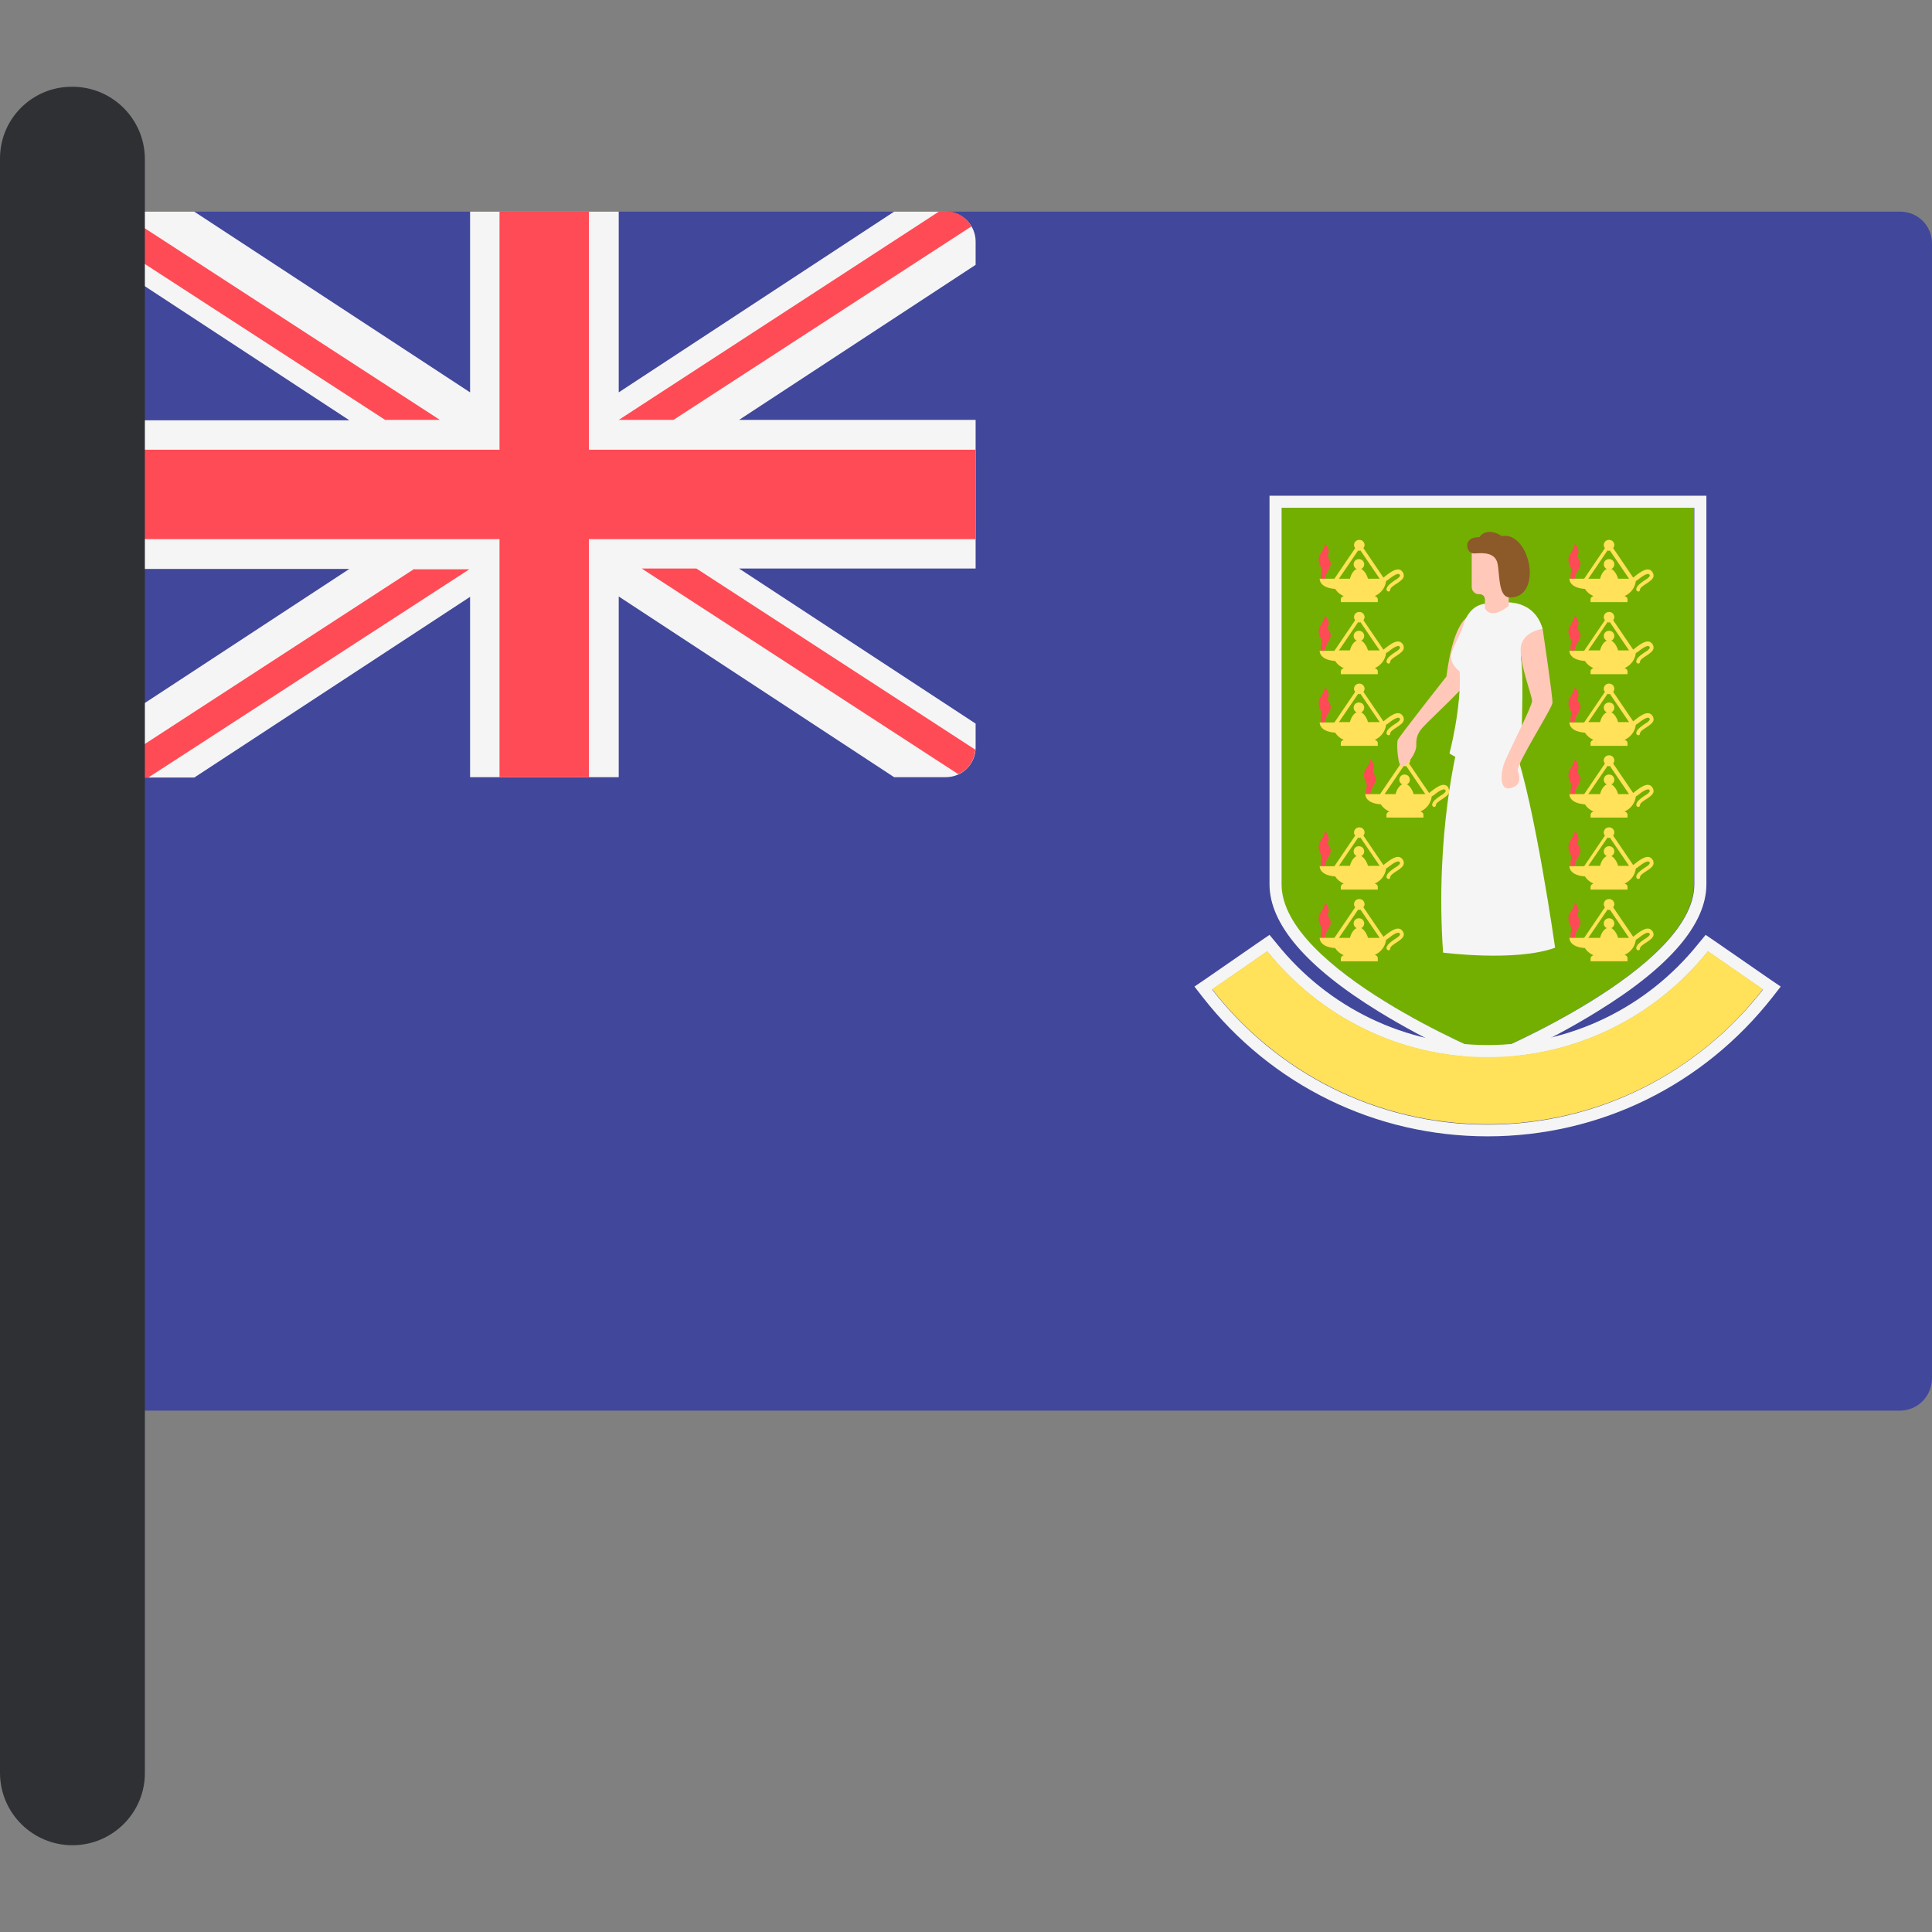 <?xml version="1.0" encoding="iso-8859-1"?>
<!-- Uploaded to: SVG Repo, www.svgrepo.com, Generator: SVG Repo Mixer Tools -->
<svg height="800px" width="800px" version="1.1" id="Layer_1" xmlns="http://www.w3.org/2000/svg" xmlns:xlink="http://www.w3.org/1999/xlink" 
	 viewBox="0 0 512.1 512.1" xml:space="preserve">
<rect x="0" y="0" width="512.1" height="512.1" fill="#808080" stroke="none"/>
<path style="fill:#41479B;" d="M503.6,373.9H35.4c-4.6,0-8.4-3.7-8.4-8.4v-301c0-4.6,3.7-8.4,8.4-8.4h468.3c4.6,0,8.4,3.7,8.4,8.4
	v301C512,370.1,508.3,373.9,503.6,373.9z"/>
<path style="fill:#F5F5F5;" d="M250.7,56.1H237L164,104V56.1h-39.4V104L51.5,56.1H37.8c-4.4,0-7.9,3.5-7.9,7.9v6.3l62.7,41.1H29.9
	v39.4h62.7l-62.7,41.1v6.3c0,4.4,3.5,7.9,7.9,7.9h13.7l73.1-47.9V206H164v-47.9l73,47.9h13.7c4.4,0,7.9-3.5,7.9-7.9v-6.3l-62.7-41.1
	h62.7v-39.4h-62.7l62.7-41.1V64C258.6,59.7,255.1,56.1,250.7,56.1z"/>
<g>
	<polygon style="fill:#FF4B55;" points="258.6,119.2 156.1,119.2 156.1,56.1 132.4,56.1 132.4,119.2 29.9,119.2 29.9,142.9 
		132.4,142.9 132.4,206 156.1,206 156.1,142.9 258.6,142.9 	"/>
	<path style="fill:#FF4B55;" d="M116.6,111.3l-83-53.9c-2.2,1.4-3.8,3.7-3.8,6.6v0.4l72.3,46.9H116.6z"/>
	<path style="fill:#FF4B55;" d="M178.5,111.3l79-51.3c-1.4-2.3-3.8-4-6.7-4H249l-85,55.3H178.5z"/>
	<path style="fill:#FF4B55;" d="M109.8,150.8L31,202c1.4,2.4,3.8,4.1,6.8,4.1h1.5l85.1-55.2h-14.6
		C109.8,150.9,109.8,150.8,109.8,150.8z"/>
	<path style="fill:#FF4B55;" d="M258.5,198.7l-73.9-48h-14.5l83.9,54.5C256.6,204.1,258.3,201.6,258.5,198.7z"/>
</g>
<path style="fill:#73AF00;" d="M394.3,134.6h-54.7c0,0,0,70.9,0,99.8c0,22.5,54.7,45.1,54.7,45.1S449,257,449,234.4
	c0-29,0-99.8,0-99.8L394.3,134.6L394.3,134.6z"/>
<path style="fill:#FF4B55;" d="M362.2,210.8c0,0-0.3-1.1,0-2c0.3-1-0.4-1.8-0.6-2.7c-0.4-2.3,1.5-2.8,1.6-4.9c0,0,1.4,1.4,0.9,2.7
	s0.8,1.5,0.6,2.8c-0.2,1.3-1.6,2.6-1.4,3.7L362.2,210.8z"/>
<path style="fill:#FFE15A;" d="M383.8,208.6c-1.1-1.4-3.1,0.1-4.5,1.2c-0.2,0.2-0.4,0.3-0.5,0.4l-5.3-7.8c0.1-0.2,0.3-0.5,0.3-0.8
	c0-0.8-0.6-1.4-1.4-1.4s-1.4,0.6-1.4,1.4c0,0.3,0.1,0.5,0.3,0.8l-5.5,8.1h-3.9c0,0-0.2,2.4,4.1,2.7c0.5,0.8,1.3,1.5,2.3,1.9
	c-0.4,0.1-0.8,0.4-0.8,0.9v0.6v0.1h9.8v-0.1V216c0-0.5-0.4-0.8-0.8-0.9c1.6-0.7,2.8-2.2,3-4c0.2-0.1,0.3-0.2,0.5-0.3
	c1-0.8,2.6-2,3.1-1.4c0.1,0.2,0.1,0.2,0.1,0.3c-0.1,0.4-0.8,0.9-1.5,1.3c-1,0.7-2,1.4-2.1,2.3c0,0.3,0.2,0.5,0.5,0.6l0,0
	c0.3,0,0.5-0.2,0.5-0.5c0-0.5,0.9-1.1,1.7-1.6c0.9-0.6,1.8-1.2,1.9-2C384.1,209.3,384,209,383.8,208.6z M374.7,210.5
	c-0.3-1.1-1-2.2-1.8-2.6c0.5-0.2,0.8-0.7,0.8-1.2c0-0.8-0.6-1.4-1.4-1.4s-1.4,0.6-1.4,1.4c0,0.5,0.3,1,0.8,1.2
	c-0.9,0.4-1.5,1.5-1.8,2.6H367l5.1-7.5c0.1,0,0.2,0.1,0.3,0.1s0.2,0,0.3-0.1l5.1,7.5H374.7z"/>
<path style="fill:#FFC8B9;" d="M390.8,163c0,0-5.1-1.5-7.4,16.3c0,0-12.5,15.9-12.9,16.8c-0.4,0.9,0,7.7,1.3,7.1
	c1.3-0.5,3.8-3.7,3.6-5.9c-0.1-2.3,0.9-3.6,1.9-4.7c1.9-2.1,12.7-11.9,13.1-14S390.8,163,390.8,163z"/>
<g>
	<path style="fill:#F5F5F5;" d="M398.7,159.7c0,0,7.9-1,10.2,7c0,0-6.5,3.6-5.7,8.2s-0.1,25.8-0.1,25.8c-12.4,4-18.9-1-18.9-1
		s3.2-12,2.7-21.7c0,0-2.9-2.2-2.2-4.7c0.7-2.5,2.5-5.3,3.1-7.4c0.6-2.1,2.2-5.6,6.1-5.9C397.9,159.5,398.7,159.7,398.7,159.7z"/>
	<path style="fill:#F5F5F5;" d="M386.5,197.3c0,0-6.2,23.3-4,55.2c0,0,19.3,2.5,29.7-1.3c0,0-5.4-38-10.7-52.9L386.5,197.3z"/>
</g>
<path style="fill:#FFC8B9;" d="M390.1,145.9v9.7c0,1.1,0.9,1.9,1.9,1.9h0.2c0.8,0,1.4,0.6,1.4,1.4v2.3c0,0,1.3,3.4,6.3-0.6V146
	L390.1,145.9z"/>
<path style="fill:#8C5A28;" d="M389,143.9c-0.3,0.8,0,2.9,1.9,2.8c2.4-0.2,5.3-0.2,6,2.5c0.6,2.5,0.2,8.7,2.9,9.1
	c2.7,0.4,5.7-1.4,5.7-6.7c-0.1-4.7-3.1-10.3-7.4-9.5c0,0-3.8-2.7-6,0.3C392,142.4,389.7,142.2,389,143.9z"/>
<path style="fill:#FFC8B9;" d="M408.9,166.7c0,0,2.7,18.1,2.6,19.6s-9.7,16.4-9.2,18s1.1,3.8-1.9,4.6s-2.6-3.9-1.8-6.3
	s7.5-15.3,7.5-16.8s-3.8-11-2.9-14.8C404.2,167.2,408.9,166.7,408.9,166.7z"/>
<path style="fill:#FF4B55;" d="M350.2,153.7c0,0-0.3-1.1,0-2s-0.4-1.8-0.6-2.7c-0.4-2.3,1.5-2.8,1.6-4.9c0,0,1.4,1.4,0.9,2.7
	s0.8,1.5,0.6,2.8c-0.2,1.3-1.6,2.6-1.4,3.7L350.2,153.7z"/>
<path style="fill:#FFE15A;" d="M371.7,151.5c-1.1-1.4-3.1,0.1-4.5,1.2c-0.2,0.2-0.4,0.3-0.5,0.4l-5.3-7.8c0.1-0.2,0.3-0.5,0.3-0.8
	c0-0.8-0.6-1.4-1.4-1.4s-1.4,0.6-1.4,1.4c0,0.3,0.1,0.5,0.3,0.8l-5.5,8.1h-3.9c0,0-0.2,2.4,4.1,2.7c0.5,0.8,1.3,1.5,2.3,1.9
	c-0.4,0.1-0.8,0.4-0.8,0.9v0.6v0.1h9.8v-0.1v-0.6c0-0.5-0.4-0.8-0.8-0.9c1.6-0.7,2.8-2.2,3-4c0.2-0.1,0.3-0.2,0.5-0.3
	c1-0.8,2.6-2,3.1-1.4c0.1,0.2,0.1,0.2,0.1,0.3c-0.1,0.4-0.8,0.9-1.5,1.3c-1,0.7-2,1.4-2.1,2.3c0,0.3,0.2,0.5,0.5,0.6l0,0
	c0.3,0,0.5-0.2,0.5-0.5c0-0.5,0.9-1.1,1.7-1.6c0.9-0.6,1.8-1.2,1.9-2C372.1,152.2,372,151.9,371.7,151.5z M362.6,153.4
	c-0.3-1.1-1-2.2-1.8-2.6c0.5-0.2,0.8-0.7,0.8-1.2c0-0.8-0.6-1.4-1.4-1.4s-1.4,0.6-1.4,1.4c0,0.5,0.3,1,0.8,1.2
	c-0.9,0.4-1.5,1.5-1.8,2.6h-2.9l5.1-7.5c0.1,0,0.2,0.1,0.3,0.1s0.2,0,0.3-0.1l5.1,7.5H362.6z"/>
<path style="fill:#FF4B55;" d="M350.2,172.7c0,0-0.3-1.1,0-2c0.3-1-0.4-1.8-0.6-2.7c-0.4-2.3,1.5-2.8,1.6-4.9c0,0,1.4,1.4,0.9,2.7
	s0.8,1.5,0.6,2.8c-0.2,1.3-1.6,2.6-1.4,3.7L350.2,172.7z"/>
<path style="fill:#FFE15A;" d="M371.7,170.6c-1.1-1.4-3.1,0.1-4.5,1.2c-0.2,0.2-0.4,0.3-0.5,0.4l-5.3-7.8c0.1-0.2,0.3-0.5,0.3-0.8
	c0-0.8-0.6-1.4-1.4-1.4s-1.4,0.6-1.4,1.4c0,0.3,0.1,0.5,0.3,0.8l-5.5,8.1h-3.9c0,0-0.2,2.4,4.1,2.7c0.5,0.8,1.3,1.5,2.3,1.9
	c-0.4,0.1-0.8,0.4-0.8,0.9v0.6v0.1h9.8v-0.1V178c0-0.5-0.4-0.8-0.8-0.9c1.6-0.7,2.8-2.2,3-4c0.2-0.1,0.3-0.2,0.5-0.3
	c1-0.8,2.6-2,3.1-1.4c0.1,0.2,0.1,0.2,0.1,0.3c-0.1,0.4-0.8,0.9-1.5,1.3c-1,0.7-2,1.4-2.1,2.3c0,0.3,0.2,0.5,0.5,0.6l0,0
	c0.3,0,0.5-0.2,0.5-0.5c0-0.5,0.9-1.1,1.7-1.6c0.9-0.6,1.8-1.2,1.9-2C372.1,171.3,372,170.9,371.7,170.6z M362.6,172.4
	c-0.3-1.1-1-2.2-1.8-2.6c0.5-0.2,0.8-0.7,0.8-1.2c0-0.8-0.6-1.4-1.4-1.4s-1.4,0.6-1.4,1.4c0,0.5,0.3,1,0.8,1.2
	c-0.9,0.4-1.5,1.5-1.8,2.6h-2.9l5.1-7.5c0.1,0,0.2,0.1,0.3,0.1s0.2,0,0.3-0.1l5.1,7.5H362.6z"/>
<path style="fill:#FF4B55;" d="M350.2,191.7c0,0-0.3-1.1,0-2c0.3-1-0.4-1.8-0.6-2.7c-0.4-2.3,1.5-2.8,1.6-4.9c0,0,1.4,1.4,0.9,2.7
	s0.8,1.5,0.6,2.8c-0.2,1.3-1.6,2.6-1.4,3.7L350.2,191.7z"/>
<path style="fill:#FFE15A;" d="M371.7,189.6c-1.1-1.4-3.1,0.1-4.5,1.2c-0.2,0.2-0.4,0.3-0.5,0.4l-5.3-7.8c0.1-0.2,0.3-0.5,0.3-0.8
	c0-0.8-0.6-1.4-1.4-1.4s-1.4,0.6-1.4,1.4c0,0.3,0.1,0.5,0.3,0.8l-5.5,8.1h-3.9c0,0-0.2,2.4,4.1,2.7c0.5,0.8,1.3,1.5,2.3,1.9
	c-0.4,0.1-0.8,0.4-0.8,0.9v0.6v0.1h9.8v-0.1V197c0-0.5-0.4-0.8-0.8-0.9c1.6-0.7,2.8-2.2,3-4c0.2-0.1,0.3-0.2,0.5-0.3
	c1-0.8,2.6-2,3.1-1.4c0.1,0.2,0.1,0.2,0.1,0.3c-0.1,0.4-0.8,0.9-1.5,1.3c-1,0.7-2,1.4-2.1,2.3c0,0.3,0.2,0.5,0.5,0.6l0,0
	c0.3,0,0.5-0.2,0.5-0.5c0-0.5,0.9-1.1,1.7-1.6c0.9-0.6,1.8-1.2,1.9-2C372.1,190.3,372,189.9,371.7,189.6z M362.6,191.4
	c-0.3-1.1-1-2.2-1.8-2.6c0.5-0.2,0.8-0.7,0.8-1.2c0-0.8-0.6-1.4-1.4-1.4s-1.4,0.6-1.4,1.4c0,0.5,0.3,1,0.8,1.2
	c-0.9,0.4-1.5,1.5-1.8,2.6h-2.9l5.1-7.5c0.1,0,0.2,0.1,0.3,0.1s0.2,0,0.3-0.1l5.1,7.5H362.6z"/>
<path style="fill:#FF4B55;" d="M350.2,229.8c0,0-0.3-1.1,0-2c0.3-1-0.4-1.8-0.6-2.7c-0.4-2.3,1.5-2.8,1.6-4.9c0,0,1.4,1.4,0.9,2.7
	s0.8,1.5,0.6,2.8c-0.2,1.3-1.6,2.6-1.4,3.7L350.2,229.8z"/>
<path style="fill:#FFE15A;" d="M371.7,227.7c-1.1-1.4-3.1,0.1-4.5,1.2c-0.2,0.2-0.4,0.3-0.5,0.4l-5.3-7.8c0.1-0.2,0.3-0.5,0.3-0.8
	c0-0.8-0.6-1.4-1.4-1.4s-1.4,0.6-1.4,1.4c0,0.3,0.1,0.5,0.3,0.8l-5.5,8.1h-3.9c0,0-0.2,2.4,4.1,2.7c0.5,0.8,1.3,1.5,2.3,1.9
	c-0.4,0.1-0.8,0.4-0.8,0.9v0.6v0.1h9.8v-0.1v-0.6c0-0.5-0.4-0.8-0.8-0.9c1.6-0.7,2.8-2.2,3-4c0.2-0.1,0.3-0.2,0.5-0.3
	c1-0.8,2.6-2,3.1-1.4c0.1,0.2,0.1,0.2,0.1,0.3c-0.1,0.4-0.8,0.9-1.5,1.3c-1,0.7-2,1.4-2.1,2.3c0,0.3,0.2,0.5,0.5,0.6l0,0
	c0.3,0,0.5-0.2,0.5-0.5c0-0.5,0.9-1.1,1.7-1.6c0.9-0.6,1.8-1.2,1.9-2C372.1,228.4,372,228,371.7,227.7z M362.6,229.5
	c-0.3-1.1-1-2.2-1.8-2.6c0.5-0.2,0.8-0.7,0.8-1.2c0-0.8-0.6-1.4-1.4-1.4s-1.4,0.6-1.4,1.4c0,0.5,0.3,1,0.8,1.2
	c-0.9,0.4-1.5,1.5-1.8,2.6h-2.9l5.1-7.5c0.1,0,0.2,0.1,0.3,0.1s0.2,0,0.3-0.1l5.1,7.5H362.6z"/>
<path style="fill:#FF4B55;" d="M350.2,248.8c0,0-0.3-1.1,0-2c0.3-1-0.4-1.8-0.6-2.7c-0.4-2.3,1.5-2.8,1.6-4.9c0,0,1.4,1.4,0.9,2.7
	s0.8,1.5,0.6,2.8c-0.2,1.3-1.6,2.6-1.4,3.7L350.2,248.8z"/>
<path style="fill:#FFE15A;" d="M371.7,246.7c-1.1-1.4-3.1,0.1-4.5,1.2c-0.2,0.2-0.4,0.3-0.5,0.4l-5.3-7.8c0.1-0.2,0.3-0.5,0.3-0.8
	c0-0.8-0.6-1.4-1.4-1.4s-1.4,0.6-1.4,1.4c0,0.3,0.1,0.5,0.3,0.8l-5.5,8.1h-3.9c0,0-0.2,2.4,4.1,2.7c0.5,0.8,1.3,1.5,2.3,1.9
	c-0.4,0.1-0.8,0.4-0.8,0.9v0.6v0.1h9.8v-0.1V254c0-0.5-0.4-0.8-0.8-0.9c1.6-0.7,2.8-2.2,3-4c0.2-0.1,0.3-0.2,0.5-0.3
	c1-0.8,2.6-2,3.1-1.4c0.1,0.2,0.1,0.2,0.1,0.3c-0.1,0.4-0.8,0.9-1.5,1.3c-1,0.7-2,1.4-2.1,2.3c0,0.3,0.2,0.5,0.5,0.6l0,0
	c0.3,0,0.5-0.2,0.5-0.5c0-0.5,0.9-1.1,1.7-1.6c0.9-0.6,1.8-1.2,1.9-2C372.1,247.4,372,247,371.7,246.7z M362.6,248.6
	c-0.3-1.1-1-2.2-1.8-2.6c0.5-0.2,0.8-0.7,0.8-1.2c0-0.8-0.6-1.4-1.4-1.4s-1.4,0.6-1.4,1.4c0,0.5,0.3,1,0.8,1.2
	c-0.9,0.4-1.5,1.5-1.8,2.6h-2.9l5.1-7.5c0.1,0,0.2,0.1,0.3,0.1s0.2,0,0.3-0.1l5.1,7.5H362.6z"/>
<path style="fill:#FF4B55;" d="M416.4,153.7c0,0-0.3-1.1,0-2s-0.4-1.8-0.6-2.7c-0.4-2.3,1.5-2.8,1.6-4.9c0,0,1.4,1.4,0.9,2.7
	s0.8,1.5,0.6,2.8c-0.2,1.3-1.6,2.6-1.4,3.7L416.4,153.7z"/>
<path style="fill:#FFE15A;" d="M437.9,151.5c-1.1-1.4-3.1,0.1-4.5,1.2c-0.2,0.2-0.4,0.3-0.5,0.4l-5.3-7.8c0.1-0.2,0.3-0.5,0.3-0.8
	c0-0.8-0.6-1.4-1.4-1.4s-1.4,0.6-1.4,1.4c0,0.3,0.1,0.5,0.3,0.8l-5.5,8.1H416c0,0-0.2,2.4,4.1,2.7c0.5,0.8,1.3,1.5,2.3,1.9
	c-0.4,0.1-0.8,0.4-0.8,0.9v0.6v0.1h9.8v-0.1v-0.6c0-0.5-0.4-0.8-0.8-0.9c1.6-0.7,2.8-2.2,3-4c0.2-0.1,0.3-0.2,0.5-0.3
	c1-0.8,2.6-2,3.1-1.4c0.1,0.2,0.1,0.2,0.1,0.3c-0.1,0.4-0.8,0.9-1.5,1.3c-1,0.7-2,1.4-2.1,2.3c0,0.3,0.2,0.5,0.5,0.6l0,0
	c0.3,0,0.5-0.2,0.5-0.5c0-0.5,0.9-1.1,1.7-1.6c0.9-0.6,1.8-1.2,1.9-2C438.3,152.2,438.2,151.9,437.9,151.5z M428.9,153.4
	c-0.3-1.1-1-2.2-1.8-2.6c0.5-0.2,0.8-0.7,0.8-1.2c0-0.8-0.6-1.4-1.4-1.4s-1.4,0.6-1.4,1.4c0,0.5,0.3,1,0.8,1.2
	c-0.9,0.4-1.5,1.5-1.8,2.6H421l5.1-7.5c0.1,0,0.2,0.1,0.3,0.1c0.1,0,0.2,0,0.3-0.1l5.1,7.5H428.9z"/>
<path style="fill:#FF4B55;" d="M416.4,172.7c0,0-0.3-1.1,0-2c0.3-1-0.4-1.8-0.6-2.7c-0.4-2.3,1.5-2.8,1.6-4.9c0,0,1.4,1.4,0.9,2.7
	s0.8,1.5,0.6,2.8c-0.2,1.3-1.6,2.6-1.4,3.7L416.4,172.7z"/>
<path style="fill:#FFE15A;" d="M437.9,170.6c-1.1-1.4-3.1,0.1-4.5,1.2c-0.2,0.2-0.4,0.3-0.5,0.4l-5.3-7.8c0.1-0.2,0.3-0.5,0.3-0.8
	c0-0.8-0.6-1.4-1.4-1.4s-1.4,0.6-1.4,1.4c0,0.3,0.1,0.5,0.3,0.8l-5.5,8.1H416c0,0-0.2,2.4,4.1,2.7c0.5,0.8,1.3,1.5,2.3,1.9
	c-0.4,0.1-0.8,0.4-0.8,0.9v0.6v0.1h9.8v-0.1V178c0-0.5-0.4-0.8-0.8-0.9c1.6-0.7,2.8-2.2,3-4c0.2-0.1,0.3-0.2,0.5-0.3
	c1-0.8,2.6-2,3.1-1.4c0.1,0.2,0.1,0.2,0.1,0.3c-0.1,0.4-0.8,0.9-1.5,1.3c-1,0.7-2,1.4-2.1,2.3c0,0.3,0.2,0.5,0.5,0.6l0,0
	c0.3,0,0.5-0.2,0.5-0.5c0-0.5,0.9-1.1,1.7-1.6c0.9-0.6,1.8-1.2,1.9-2C438.3,171.3,438.2,170.9,437.9,170.6z M428.9,172.4
	c-0.3-1.1-1-2.2-1.8-2.6c0.5-0.2,0.8-0.7,0.8-1.2c0-0.8-0.6-1.4-1.4-1.4s-1.4,0.6-1.4,1.4c0,0.5,0.3,1,0.8,1.2
	c-0.9,0.4-1.5,1.5-1.8,2.6H421l5.1-7.5c0.1,0,0.2,0.1,0.3,0.1c0.1,0,0.2,0,0.3-0.1l5.1,7.5H428.9z"/>
<path style="fill:#FF4B55;" d="M416.4,191.7c0,0-0.3-1.1,0-2c0.3-1-0.4-1.8-0.6-2.7c-0.4-2.3,1.5-2.8,1.6-4.9c0,0,1.4,1.4,0.9,2.7
	s0.8,1.5,0.6,2.8c-0.2,1.3-1.6,2.6-1.4,3.7L416.4,191.7z"/>
<path style="fill:#FFE15A;" d="M437.9,189.6c-1.1-1.4-3.1,0.1-4.5,1.2c-0.2,0.2-0.4,0.3-0.5,0.4l-5.3-7.8c0.1-0.2,0.3-0.5,0.3-0.8
	c0-0.8-0.6-1.4-1.4-1.4s-1.4,0.6-1.4,1.4c0,0.3,0.1,0.5,0.3,0.8l-5.5,8.1H416c0,0-0.2,2.4,4.1,2.7c0.5,0.8,1.3,1.5,2.3,1.9
	c-0.4,0.1-0.8,0.4-0.8,0.9v0.6v0.1h9.8v-0.1V197c0-0.5-0.4-0.8-0.8-0.9c1.6-0.7,2.8-2.2,3-4c0.2-0.1,0.3-0.2,0.5-0.3
	c1-0.8,2.6-2,3.1-1.4c0.1,0.2,0.1,0.2,0.1,0.3c-0.1,0.4-0.8,0.9-1.5,1.3c-1,0.7-2,1.4-2.1,2.3c0,0.3,0.2,0.5,0.5,0.6l0,0
	c0.3,0,0.5-0.2,0.5-0.5c0-0.5,0.9-1.1,1.7-1.6c0.9-0.6,1.8-1.2,1.9-2C438.3,190.3,438.2,189.9,437.9,189.6z M428.9,191.4
	c-0.3-1.1-1-2.2-1.8-2.6c0.5-0.2,0.8-0.7,0.8-1.2c0-0.8-0.6-1.4-1.4-1.4s-1.4,0.6-1.4,1.4c0,0.5,0.3,1,0.8,1.2
	c-0.9,0.4-1.5,1.5-1.8,2.6H421l5.1-7.5c0.1,0,0.2,0.1,0.3,0.1c0.1,0,0.2,0,0.3-0.1l5.1,7.5H428.9z"/>
<path style="fill:#FF4B55;" d="M416.4,210.8c0,0-0.3-1.1,0-2c0.3-1-0.4-1.8-0.6-2.7c-0.4-2.3,1.5-2.8,1.6-4.9c0,0,1.4,1.4,0.9,2.7
	s0.8,1.5,0.6,2.8c-0.2,1.3-1.6,2.6-1.4,3.7L416.4,210.8z"/>
<path style="fill:#FFE15A;" d="M437.9,208.6c-1.1-1.4-3.1,0.1-4.5,1.2c-0.2,0.2-0.4,0.3-0.5,0.4l-5.3-7.8c0.1-0.2,0.3-0.5,0.3-0.8
	c0-0.8-0.6-1.4-1.4-1.4s-1.4,0.6-1.4,1.4c0,0.3,0.1,0.5,0.3,0.8l-5.5,8.1H416c0,0-0.2,2.4,4.1,2.7c0.5,0.8,1.3,1.5,2.3,1.9
	c-0.4,0.1-0.8,0.4-0.8,0.9v0.6v0.1h9.8v-0.1V216c0-0.5-0.4-0.8-0.8-0.9c1.6-0.7,2.8-2.2,3-4c0.2-0.1,0.3-0.2,0.5-0.3
	c1-0.8,2.6-2,3.1-1.4c0.1,0.2,0.1,0.2,0.1,0.3c-0.1,0.4-0.8,0.9-1.5,1.3c-1,0.7-2,1.4-2.1,2.3c0,0.3,0.2,0.5,0.5,0.6l0,0
	c0.3,0,0.5-0.2,0.5-0.5c0-0.5,0.9-1.1,1.7-1.6c0.9-0.6,1.8-1.2,1.9-2C438.3,209.3,438.2,209,437.9,208.6z M428.9,210.5
	c-0.3-1.1-1-2.2-1.8-2.6c0.5-0.2,0.8-0.7,0.8-1.2c0-0.8-0.6-1.4-1.4-1.4s-1.4,0.6-1.4,1.4c0,0.5,0.3,1,0.8,1.2
	c-0.9,0.4-1.5,1.5-1.8,2.6H421l5.1-7.5c0.1,0,0.2,0.1,0.3,0.1c0.1,0,0.2,0,0.3-0.1l5.1,7.5H428.9z"/>
<path style="fill:#FF4B55;" d="M416.4,229.8c0,0-0.3-1.1,0-2c0.3-1-0.4-1.8-0.6-2.7c-0.4-2.3,1.5-2.8,1.6-4.9c0,0,1.4,1.4,0.9,2.7
	s0.8,1.5,0.6,2.8c-0.2,1.3-1.6,2.6-1.4,3.7L416.4,229.8z"/>
<path style="fill:#FFE15A;" d="M437.9,227.7c-1.1-1.4-3.1,0.1-4.5,1.2c-0.2,0.2-0.4,0.3-0.5,0.4l-5.3-7.8c0.1-0.2,0.3-0.5,0.3-0.8
	c0-0.8-0.6-1.4-1.4-1.4s-1.4,0.6-1.4,1.4c0,0.3,0.1,0.5,0.3,0.8l-5.5,8.1H416c0,0-0.2,2.4,4.1,2.7c0.5,0.8,1.3,1.5,2.3,1.9
	c-0.4,0.1-0.8,0.4-0.8,0.9v0.6v0.1h9.8v-0.1v-0.6c0-0.5-0.4-0.8-0.8-0.9c1.6-0.7,2.8-2.2,3-4c0.2-0.1,0.3-0.2,0.5-0.3
	c1-0.8,2.6-2,3.1-1.4c0.1,0.2,0.1,0.2,0.1,0.3c-0.1,0.4-0.8,0.9-1.5,1.3c-1,0.7-2,1.4-2.1,2.3c0,0.3,0.2,0.5,0.5,0.6l0,0
	c0.3,0,0.5-0.2,0.5-0.5c0-0.5,0.9-1.1,1.7-1.6c0.9-0.6,1.8-1.2,1.9-2C438.3,228.4,438.2,228,437.9,227.7z M428.9,229.5
	c-0.3-1.1-1-2.2-1.8-2.6c0.5-0.2,0.8-0.7,0.8-1.2c0-0.8-0.6-1.4-1.4-1.4s-1.4,0.6-1.4,1.4c0,0.5,0.3,1,0.8,1.2
	c-0.9,0.4-1.5,1.5-1.8,2.6H421l5.1-7.5c0.1,0,0.2,0.1,0.3,0.1c0.1,0,0.2,0,0.3-0.1l5.1,7.5H428.9z"/>
<path style="fill:#FF4B55;" d="M416.4,248.8c0,0-0.3-1.1,0-2c0.3-1-0.4-1.8-0.6-2.7c-0.4-2.3,1.5-2.8,1.6-4.9c0,0,1.4,1.4,0.9,2.7
	s0.8,1.5,0.6,2.8c-0.2,1.3-1.6,2.6-1.4,3.7L416.4,248.8z"/>
<path style="fill:#FFE15A;" d="M437.9,246.7c-1.1-1.4-3.1,0.1-4.5,1.2c-0.2,0.2-0.4,0.3-0.5,0.4l-5.3-7.8c0.1-0.2,0.3-0.5,0.3-0.8
	c0-0.8-0.6-1.4-1.4-1.4s-1.4,0.6-1.4,1.4c0,0.3,0.1,0.5,0.3,0.8l-5.5,8.1H416c0,0-0.2,2.4,4.1,2.7c0.5,0.8,1.3,1.5,2.3,1.9
	c-0.4,0.1-0.8,0.4-0.8,0.9v0.6v0.1h9.8v-0.1V254c0-0.5-0.4-0.8-0.8-0.9c1.6-0.7,2.8-2.2,3-4c0.2-0.1,0.3-0.2,0.5-0.3
	c1-0.8,2.6-2,3.1-1.4c0.1,0.2,0.1,0.2,0.1,0.3c-0.1,0.4-0.8,0.9-1.5,1.3c-1,0.7-2,1.4-2.1,2.3c0,0.3,0.2,0.5,0.5,0.6l0,0
	c0.3,0,0.5-0.2,0.5-0.5c0-0.5,0.9-1.1,1.7-1.6c0.9-0.6,1.8-1.2,1.9-2C438.3,247.4,438.2,247,437.9,246.7z M428.9,248.6
	c-0.3-1.1-1-2.2-1.8-2.6c0.5-0.2,0.8-0.7,0.8-1.2c0-0.8-0.6-1.4-1.4-1.4s-1.4,0.6-1.4,1.4c0,0.5,0.3,1,0.8,1.2
	c-0.9,0.4-1.5,1.5-1.8,2.6H421l5.1-7.5c0.1,0,0.2,0.1,0.3,0.1c0.1,0,0.2,0,0.3-0.1l5.1,7.5H428.9z"/>
<g>
	<path style="fill:#F5F5F5;" d="M449.1,134.6c0,0,0,70.9,0,99.8c0,22.5-54.7,45.1-54.7,45.1s-54.7-22.5-54.7-45.1
		c0-29,0-99.8,0-99.8h54.7L449.1,134.6 M452.3,131.4h-3.2h-54.7h-54.7h-3.2v3.2v99.8c0,10.5,9.7,21.9,28.9,33.7
		c13.8,8.5,27.3,14.1,27.8,14.3l1.2,0.5l1.2-0.5c0.6-0.2,14.1-5.8,27.8-14.3c19.2-11.8,28.9-23.2,28.9-33.7v-99.8L452.3,131.4
		L452.3,131.4z"/>
	<path style="fill:#F5F5F5;" d="M452.7,252.2l14.6,10.1c-17,21.8-43.4,35.8-73,35.8c-29.7,0-56.1-14-73-35.8l14.6-10.1
		c13.7,17.1,34.8,28.1,58.4,28.1C417.9,280.3,439,269.3,452.7,252.2 M452.1,247.8l-1.9,2.3c-13.7,17.1-34.1,26.9-55.9,26.9
		s-42.2-9.8-55.9-26.9l-1.9-2.3l-2.5,1.7l-14.6,10.1l-2.8,1.9l2.1,2.7c18.3,23.5,45.9,37,75.6,37s57.2-13.5,75.6-37l2.1-2.7
		l-2.8-1.9l-14.6-10.1L452.1,247.8L452.1,247.8z"/>
</g>
<path style="fill:#FFE15A;" d="M394.3,298c29.7,0,56.1-14,73-35.8l-14.6-10.1c-13.7,17.1-34.8,28.1-58.4,28.1s-44.7-11-58.4-28.1
	l-14.6,10.1C338.2,284,364.6,298,394.3,298z"/>
<path style="fill:#2E3033;" d="M19.2,489.1L19.2,489.1C8.6,489.1,0,480.5,0,469.9V42c0-10.5,8.5-19,19-19h0.2
	c10.6,0,19.2,8.6,19.2,19.2V470C38.4,480.5,29.8,489.1,19.2,489.1z"/>
</svg>